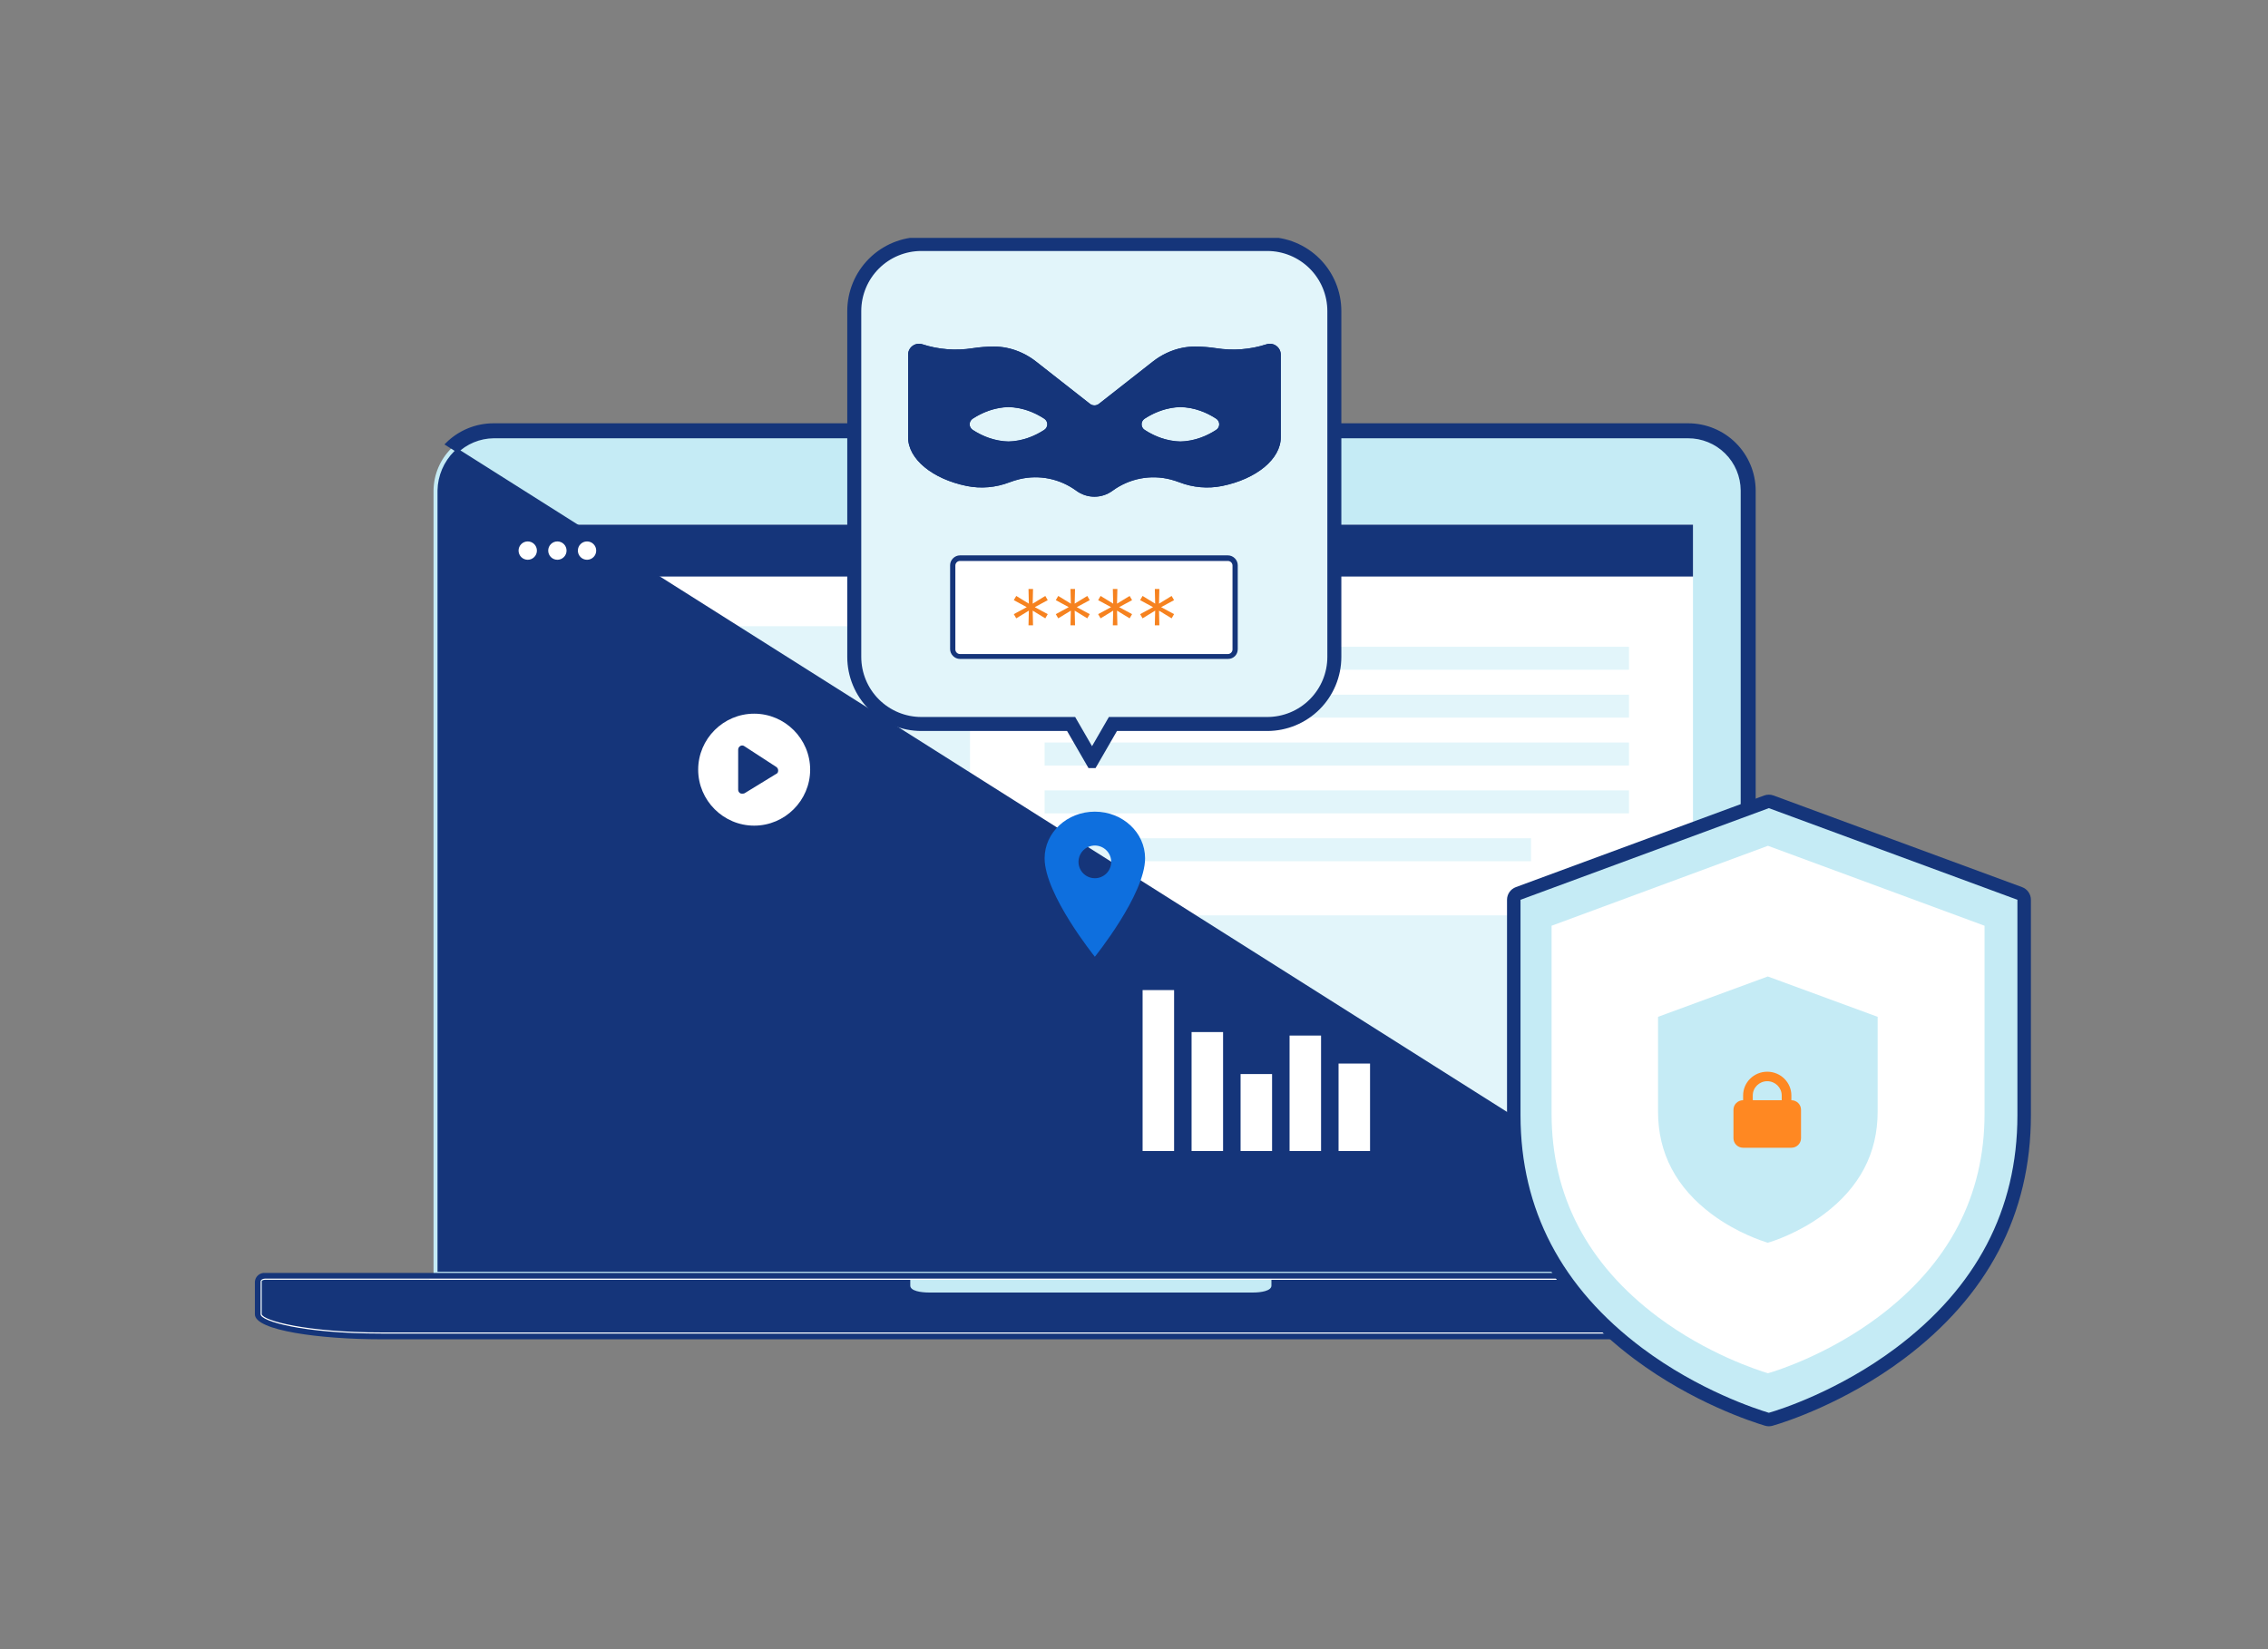 <svg width="715" height="520" viewBox="0 0 715 520" fill="none" xmlns="http://www.w3.org/2000/svg">
<rect x="0" y="0" width="715" height="520" fill="#808080" stroke="none"/>
<g id="banner&#229;&#175;&#185;&#230;&#175;&#148;">
<g id="Group 1000003412">
<g id="Group 1000003364">
<path id="Vector" fill-rule="evenodd" clip-rule="evenodd" d="M532.15 135.831H155.649C150.649 135.846 145.855 137.829 142.304 141.349C138.753 144.871 136.73 149.648 136.672 154.648V402.288H551.128V154.648C551.076 149.646 549.055 144.865 545.503 141.342C541.95 137.82 537.153 135.839 532.15 135.831Z" fill="#C5EBF5"/>
<path id="Vector_2" d="M343.898 154.321C345.735 154.321 347.226 152.831 347.226 150.993C347.226 149.155 345.735 147.665 343.898 147.665C342.06 147.665 340.57 149.155 340.57 150.993C340.57 152.831 342.06 154.321 343.898 154.321Z" fill="#15357A"/>
<path id="Vector_3" fill-rule="evenodd" clip-rule="evenodd" d="M567.682 421.389H120.19C96.926 421.389 81.258 417.822 81.258 414.428V404.11C81.32 403.566 81.593 403.069 82.018 402.724C82.443 402.379 82.987 402.215 83.532 402.267H604.34C604.885 402.215 605.429 402.379 605.855 402.722C606.282 403.067 606.555 403.566 606.616 404.11V414.835C606.611 417.518 594.475 421.389 567.682 421.389Z" fill="white"/>
<path id="Vector_4" d="M567.682 422.29H120.189C100.878 422.29 80.356 419.535 80.356 414.428V404.11C80.417 403.327 80.785 402.6 81.379 402.086C81.973 401.573 82.746 401.313 83.53 401.365H604.339C605.123 401.313 605.896 401.571 606.491 402.085C607.086 402.599 607.455 403.327 607.517 404.11V414.835C607.507 419.226 591.127 422.29 567.682 422.29ZM83.53 403.168C82.787 403.168 82.159 403.599 82.159 404.11V414.428C82.159 416.544 95.219 420.487 120.184 420.487H567.675C596.435 420.487 605.66 416.08 605.7 414.832V404.11C605.7 403.599 605.07 403.168 604.325 403.168H83.53Z" fill="#15357A"/>
<path id="Vector_5" d="M533.721 165.436H153.367V387.092H533.721V165.436Z" fill="white"/>
<g id="Group 1000003410">
<path id="Vector_6" d="M305.804 197.452H177.074V288.627H305.804V197.452Z" fill="#E2F5FA"/>
<path id="Vector_7" d="M513.542 288.628H329.32V372.607H513.542V288.628Z" fill="#E2F5FA"/>
<path id="Vector_8" d="M513.542 203.941H329.32V211.186H513.542V203.941Z" fill="#E2F5FA"/>
<path id="Vector_9" d="M513.542 219.034H329.32V226.279H513.542V219.034Z" fill="#E2F5FA"/>
<path id="Vector_10" d="M513.542 234.126H329.32V241.371H513.542V234.126Z" fill="#E2F5FA"/>
<path id="Vector_11" d="M513.542 249.219H329.32V256.463H513.542V249.219Z" fill="#E2F5FA"/>
<path id="Vector_12" d="M482.663 264.312H329.32V271.557H482.663V264.312Z" fill="#E2F5FA"/>
<path id="Vector_13" d="M305.804 304.993H177.074V312.237H305.804V304.993Z" fill="#E2F5FA"/>
<path id="Vector_14" d="M305.804 320.084H177.074V327.329H305.804V320.084Z" fill="#E2F5FA"/>
<path id="Vector_15" d="M305.804 335.177H177.074V342.421H305.804V335.177Z" fill="#E2F5FA"/>
<path id="Vector_16" d="M305.804 350.27H177.074V357.514H305.804V350.27Z" fill="#E2F5FA"/>
<path id="Vector_17" d="M277.674 365.362H177.074V372.607H277.674V365.362Z" fill="#E2F5FA"/>
</g>
<path id="Vector_18" d="M605.37 403.526H82.516V414.404H605.37V403.526Z" fill="#C5EBF5"/>
<path id="Vector_19" d="M552.938 400.456H604.326C605.343 400.401 606.343 400.745 607.109 401.419C607.109 401.419 607.109 401.42 607.109 401.42L606.745 401.834C607.406 402.414 607.813 403.233 607.874 404.11L552.938 400.456ZM552.938 400.456L552.938 154.649L552.938 154.646C552.909 149.156 550.705 143.9 546.808 140.034C542.91 136.168 537.638 134.005 532.149 134.02H155.649C150.159 134.005 144.888 136.168 140.991 140.035L552.938 400.456ZM532.15 137.642L532.152 137.642C536.682 137.626 541.033 139.409 544.251 142.598C547.468 145.786 549.291 150.121 549.316 154.652V400.456H138.482V154.654C138.565 150.14 140.404 145.838 143.61 142.661C146.816 139.484 151.136 137.683 155.65 137.642L532.15 137.642ZM135.408 404.099H286.417V405.369C286.417 405.998 286.738 406.488 287.182 406.844C287.614 407.191 288.188 407.436 288.799 407.614C290.026 407.969 291.567 408.097 292.901 408.097H395.05C396.322 408.097 397.825 407.969 399.03 407.613C399.631 407.436 400.198 407.19 400.625 406.843C401.064 406.486 401.381 405.996 401.381 405.369V404.099H552.386H552.938V404.078H604.341C604.55 404.078 604.698 404.136 604.779 404.19C604.787 404.195 604.794 404.2 604.801 404.204C604.803 404.206 604.805 404.208 604.807 404.21L604.821 414.582C604.807 414.598 604.788 414.617 604.765 414.639C604.684 414.716 604.563 414.811 604.389 414.921C604.043 415.142 603.528 415.4 602.822 415.679C601.412 416.236 599.287 416.856 596.323 417.436C590.398 418.594 581.166 419.578 567.684 419.578H120.191C108.371 419.578 99.125 418.648 92.777 417.476C89.6 416.89 87.163 416.246 85.496 415.634C84.66 415.327 84.037 415.034 83.615 414.772C83.405 414.64 83.258 414.525 83.164 414.429C83.115 414.38 83.086 414.343 83.07 414.318V404.209C83.078 404.203 83.087 404.196 83.097 404.189C83.178 404.136 83.325 404.078 83.532 404.078H134.856V404.099H135.408Z" fill="#15357A" stroke="#15357A" stroke-width="1.103"/>
<path id="Vector_20" d="M533.721 165.436H153.367V181.786H533.721V165.436Z" fill="#15357A"/>
<path id="Vector_21" d="M166.371 176.501C167.968 176.501 169.262 175.206 169.262 173.61C169.262 172.013 167.968 170.719 166.371 170.719C164.775 170.719 163.48 172.013 163.48 173.61C163.48 175.206 164.775 176.501 166.371 176.501Z" fill="white"/>
<path id="Vector_22" d="M175.719 176.501C177.316 176.501 178.61 175.206 178.61 173.61C178.61 172.013 177.316 170.719 175.719 170.719C174.123 170.719 172.828 172.013 172.828 173.61C172.828 175.206 174.123 176.501 175.719 176.501Z" fill="white"/>
<path id="Vector_23" d="M185.067 176.501C186.663 176.501 187.958 175.206 187.958 173.61C187.958 172.013 186.663 170.719 185.067 170.719C183.47 170.719 182.176 172.013 182.176 173.61C182.176 175.206 183.47 176.501 185.067 176.501Z" fill="white"/>
<g id="Group 1000003270">
<path id="Vector_24" d="M557.018 447.503C557.407 447.622 557.822 447.626 558.213 447.515C562.103 446.419 580.682 440.402 598.866 426.8L598.867 426.799C624.827 407.36 638.129 382.159 638.129 351.645V283.711C638.129 282.821 637.574 282.024 636.738 281.716L558.372 252.822C557.897 252.647 557.375 252.647 556.9 252.823L478.615 281.717C477.78 282.025 477.225 282.821 477.225 283.711V351.645C477.225 382.076 490.527 407.359 516.487 426.799L516.488 426.8C534.679 440.406 553.178 446.337 557.018 447.503Z" fill="#C5EBF5" stroke="#15357A" stroke-width="4.253" stroke-linejoin="round"/>
<path id="Vector_25" d="M557.358 433.001C554.097 432.009 538.214 426.912 522.615 415.23C500.422 398.591 489.148 377.068 489.148 351.155V291.895L557.358 266.69L625.639 291.895V351.155C625.639 377.139 614.366 398.591 592.172 415.23C576.574 426.912 560.62 432.08 557.358 433.001Z" fill="white"/>
<path id="Vector_26" d="M557.306 391.846C555.652 391.345 547.595 388.772 539.683 382.875C528.426 374.476 522.707 363.612 522.707 350.531V320.617L557.306 307.894L591.941 320.617V350.531C591.941 363.648 586.223 374.476 574.965 382.875C567.053 388.772 558.96 391.381 557.306 391.846Z" fill="#C5EBF5"/>
<path id="Vector_27" d="M564.739 346.912C566.419 346.912 567.781 348.254 567.781 349.909V358.9C567.781 360.555 566.419 361.896 564.739 361.896H549.527C547.846 361.896 546.484 360.555 546.484 358.9V349.909C546.484 348.254 547.846 346.912 549.527 346.912V345.414C549.527 341.276 552.932 337.922 557.133 337.922C561.334 337.922 564.739 341.276 564.739 345.414V346.912ZM557.133 340.918C554.613 340.918 552.569 342.931 552.569 345.413V346.912H561.696V345.413C561.696 342.931 559.653 340.919 557.133 340.918Z" fill="#FF8822"/>
</g>
</g>
<path id="ios-pin" d="M345.157 255.921C336.408 255.921 329.32 262.509 329.32 270.621C329.32 282.06 345.157 301.667 345.157 301.667C345.157 301.667 360.994 282.062 360.994 270.621C360.994 262.509 353.9 255.921 345.157 255.921ZM345.157 276.917C344.137 276.917 343.14 276.614 342.292 276.047C341.443 275.48 340.782 274.675 340.392 273.732C340.001 272.79 339.899 271.752 340.098 270.752C340.297 269.751 340.788 268.832 341.51 268.11C342.231 267.389 343.15 266.898 344.151 266.699C345.152 266.5 346.189 266.602 347.132 266.992C348.074 267.383 348.88 268.044 349.447 268.892C350.013 269.74 350.316 270.738 350.316 271.758C350.316 273.126 349.772 274.438 348.805 275.405C347.837 276.373 346.525 276.916 345.157 276.917V276.917Z" fill="#0E6FDE"/>
<g id="Group 1000003409">
<g id="point-face-new" clip-path="url(#clip0_1626_33937)">
<g id="Group">
<path id="Vector_28" d="M350.221 229.384L344.267 239.695L338.312 229.383L337.675 228.28H336.401H290.47C284.858 228.28 279.477 226.051 275.509 222.083C271.541 218.115 269.312 212.733 269.312 207.122V98.09C269.312 92.478 271.541 87.097 275.509 83.129C279.477 79.161 284.858 76.932 290.47 76.932H399.502C402.28 76.932 405.032 77.479 407.599 78.543C410.166 79.606 412.498 81.165 414.463 83.129C416.428 85.094 417.986 87.427 419.049 89.994C420.113 92.561 420.66 95.312 420.66 98.091V207.123C420.66 212.734 418.43 218.116 414.463 222.084C410.495 226.052 405.113 228.281 399.502 228.281H352.132H350.858L350.221 229.384Z" fill="#E2F5FA" stroke="#15357A" stroke-width="4.413"/>
<g id="&#233;&#157;&#162;&#229;&#133;&#183;">
<path id="Vector_29" d="M403.773 137.894V111.828C403.773 111.285 403.644 110.75 403.398 110.266C403.151 109.783 402.793 109.364 402.353 109.046C401.913 108.727 401.405 108.517 400.868 108.433C400.332 108.349 399.783 108.393 399.267 108.562C394.154 110.213 388.725 110.635 383.419 109.794C381.183 109.448 378.925 109.275 376.663 109.277C375.322 109.28 373.985 109.416 372.671 109.682C369.286 110.389 366.113 111.878 363.405 114.028L346.447 127.332C346.043 127.649 345.545 127.821 345.032 127.821C344.519 127.821 344.021 127.649 343.617 127.332L326.659 114.028C323.951 111.878 320.778 110.389 317.392 109.682C316.079 109.416 314.742 109.28 313.401 109.277C311.139 109.275 308.881 109.448 306.645 109.794C301.339 110.635 295.909 110.213 290.797 108.562C290.281 108.392 289.731 108.347 289.194 108.431C288.657 108.514 288.147 108.724 287.707 109.043C287.266 109.362 286.908 109.78 286.661 110.265C286.414 110.749 286.285 111.285 286.285 111.828V137.895C286.285 144.709 293.888 151.018 304.773 153.237C309.287 154.139 313.963 153.735 318.255 152.072C319.312 151.669 320.393 151.334 321.493 151.071C324.554 150.354 327.735 150.31 330.814 150.944C333.894 151.578 336.799 152.873 339.328 154.741L339.345 154.753C340.993 155.96 342.983 156.611 345.026 156.611C347.069 156.611 349.059 155.96 350.707 154.753C353.314 152.83 356.318 151.513 359.499 150.899C362.68 150.286 365.957 150.39 369.093 151.205C370.009 151.445 370.911 151.735 371.795 152.072C376.087 153.735 380.764 154.139 385.277 153.237C396.167 151.016 403.773 144.707 403.773 137.894ZM329.199 135.554C325.856 137.797 321.953 139.062 317.931 139.206C313.908 139.061 310.006 137.797 306.663 135.554C306.365 135.364 306.12 135.102 305.95 134.792C305.78 134.483 305.691 134.135 305.691 133.782C305.691 133.428 305.78 133.081 305.95 132.771C306.12 132.461 306.365 132.199 306.663 132.009C310.006 129.766 313.908 128.502 317.931 128.357C321.953 128.502 325.856 129.766 329.199 132.009C329.496 132.199 329.741 132.462 329.911 132.772C330.08 133.082 330.168 133.43 330.168 133.783C330.167 134.136 330.078 134.484 329.907 134.794C329.737 135.103 329.491 135.365 329.193 135.554H329.199ZM383.404 135.554C380.062 137.797 376.159 139.062 372.136 139.206C368.114 139.062 364.211 137.797 360.869 135.554C360.571 135.364 360.325 135.102 360.155 134.792C359.986 134.483 359.897 134.135 359.897 133.782C359.897 133.428 359.986 133.081 360.155 132.771C360.325 132.461 360.571 132.199 360.869 132.009C364.211 129.766 368.114 128.502 372.136 128.357C376.159 128.501 380.062 129.766 383.404 132.009C383.702 132.199 383.947 132.462 384.116 132.772C384.285 133.082 384.374 133.43 384.373 133.783C384.372 134.137 384.283 134.484 384.112 134.794C383.942 135.103 383.696 135.365 383.398 135.554H383.404Z" fill="#15357A"/>
<path id="Vector_30" d="M345.027 155.509C346.842 155.509 348.583 154.939 350.061 153.861C354.066 150.94 358.759 149.396 363.632 149.396C365.567 149.396 367.499 149.645 369.376 150.137C370.325 150.385 371.273 150.69 372.193 151.041C374.914 152.079 377.734 152.606 380.578 152.606C382.086 152.606 383.594 152.454 385.061 152.155C390.151 151.117 394.712 149.087 397.903 146.439C399.443 145.161 400.636 143.774 401.448 142.316C402.256 140.866 402.666 139.378 402.666 137.894V111.828C402.666 110.54 401.621 109.493 400.336 109.493C400.091 109.493 399.845 109.533 399.605 109.611C396.124 110.742 392.485 111.316 388.789 111.316C386.945 111.316 385.08 111.171 383.245 110.884C381.106 110.55 378.891 110.38 376.66 110.38C375.427 110.38 374.157 110.509 372.886 110.764C369.779 111.385 366.735 112.814 364.081 114.896L347.123 128.201C346.528 128.668 345.784 128.925 345.027 128.925C344.271 128.925 343.527 128.668 342.931 128.201L325.973 114.896C323.32 112.814 320.275 111.385 317.169 110.764C315.897 110.509 314.627 110.38 313.394 110.38C311.164 110.38 308.948 110.55 306.809 110.884C304.975 111.17 303.111 111.316 301.267 111.316C297.57 111.316 293.931 110.742 290.45 109.61C290.21 109.532 289.964 109.493 289.719 109.493C288.434 109.493 287.388 110.54 287.388 111.828V137.894C287.388 139.378 287.798 140.866 288.607 142.317C289.419 143.774 290.612 145.161 292.152 146.439C295.343 149.087 299.904 151.117 304.994 152.155C306.46 152.454 307.969 152.606 309.478 152.606C312.32 152.606 315.141 152.079 317.862 151.041C318.958 150.622 320.093 150.271 321.236 149.997C322.93 149.591 324.675 149.385 326.422 149.385C331.282 149.385 335.969 150.929 339.977 153.849L339.993 153.86C339.994 153.861 339.995 153.861 339.995 153.862C341.473 154.939 343.213 155.509 345.027 155.509ZM372.13 127.254C376.996 127.254 381.267 129.335 383.993 131.08C384.92 131.674 385.473 132.684 385.473 133.782C385.473 134.88 384.92 135.89 383.993 136.483C381.267 138.229 376.996 140.309 372.13 140.309C367.264 140.309 362.993 138.229 360.267 136.483C359.34 135.89 358.787 134.88 358.787 133.782C358.787 132.684 359.34 131.674 360.267 131.08C362.993 129.335 367.264 127.254 372.13 127.254ZM317.925 127.254C322.79 127.254 327.062 129.335 329.788 131.08C330.714 131.674 331.268 132.684 331.268 133.782C331.268 134.88 330.714 135.89 329.788 136.483C327.062 138.229 322.79 140.309 317.925 140.309C313.059 140.309 308.788 138.229 306.062 136.483C305.135 135.89 304.582 134.88 304.582 133.782C304.582 132.684 305.135 131.674 306.062 131.08C308.788 129.335 313.059 127.254 317.925 127.254ZM345.027 156.612C343.035 156.612 341.043 155.992 339.344 154.752C339.34 154.749 339.333 154.745 339.327 154.74C334.113 150.941 327.612 149.604 321.493 151.07C320.397 151.332 319.307 151.669 318.255 152.071C313.883 153.74 309.221 154.144 304.773 153.236C293.888 151.016 286.285 144.707 286.285 137.894V111.828C286.285 109.489 288.567 107.838 290.791 108.561C295.822 110.197 301.243 110.637 306.639 109.794C308.834 109.451 311.107 109.277 313.394 109.277C314.7 109.277 316.042 109.413 317.385 109.682C320.66 110.337 323.865 111.84 326.654 114.028L343.612 127.333C344.443 127.985 345.611 127.985 346.442 127.333L363.4 114.028C366.189 111.84 369.394 110.337 372.669 109.682C374.012 109.413 375.355 109.277 376.66 109.277C378.947 109.277 381.22 109.451 383.416 109.794C388.813 110.637 394.233 110.197 399.264 108.561C401.487 107.838 403.77 109.489 403.77 111.828V137.894C403.77 144.707 396.167 151.016 385.281 153.236C380.834 154.143 376.172 153.74 371.8 152.071C370.917 151.735 370.008 151.443 369.096 151.204C362.775 149.548 356.073 150.841 350.711 154.752C349.011 155.992 347.019 156.612 345.027 156.612ZM372.13 128.357C367.458 128.357 363.333 130.427 360.862 132.009C359.566 132.839 359.566 134.725 360.862 135.554C363.333 137.137 367.459 139.206 372.13 139.206C376.801 139.206 380.926 137.137 383.398 135.554C384.694 134.725 384.694 132.839 383.398 132.009C380.926 130.427 376.802 128.357 372.13 128.357ZM317.925 128.357C313.253 128.357 309.128 130.427 306.657 132.009C305.361 132.839 305.361 134.725 306.657 135.554C309.128 137.137 313.253 139.206 317.925 139.206C322.596 139.206 326.721 137.137 329.193 135.554C330.488 134.725 330.488 132.839 329.193 132.009C326.721 130.427 322.596 128.357 317.925 128.357Z" fill="#15357A"/>
</g>
<g id="Group_2">
<path id="Vector_31" d="M387.124 206.995H302.62C301.407 206.995 300.414 206.002 300.414 204.789V178.313C300.414 177.099 301.407 176.106 302.62 176.106H387.124C388.337 176.106 389.33 177.099 389.33 178.313V204.789C389.44 206.002 388.337 206.995 387.124 206.995Z" fill="white"/>
<path id="Vector_32" d="M387.119 207.767H302.616C300.961 207.767 299.527 206.333 299.527 204.678V178.202C299.527 176.547 300.961 175.113 302.616 175.113H387.119C388.774 175.113 390.208 176.547 390.208 178.202V204.678C390.208 206.443 388.884 207.767 387.119 207.767ZM302.616 176.878C301.844 176.878 301.182 177.54 301.182 178.312V204.789C301.182 205.561 301.844 206.223 302.616 206.223H387.119C387.892 206.223 388.553 205.561 388.553 204.789V178.312C388.553 177.54 387.892 176.878 387.119 176.878H302.616Z" fill="#15357A"/>
</g>
<g id="Group_3">
<path id="Vector_33" d="M324.349 192.543L320.378 194.97L319.605 193.646L323.687 191.44L319.605 189.233L320.378 187.909L324.349 190.336L324.239 185.703H325.673L325.563 190.336L329.534 187.909L330.306 189.233L326.225 191.44L330.306 193.646L329.534 194.97L325.563 192.543L325.673 197.176H324.239L324.349 192.543Z" fill="#F6821F"/>
<path id="Vector_34" d="M337.587 192.543L333.616 194.97L332.844 193.646L336.926 191.44L332.844 189.233L333.616 187.909L337.587 190.336L337.477 185.703H338.911L338.801 190.336L342.772 187.909L343.545 189.233L339.463 191.44L343.545 193.646L342.772 194.97L338.801 192.543L338.911 197.176H337.477L337.587 192.543Z" fill="#F6821F"/>
<path id="Vector_35" d="M350.939 192.543L346.968 194.97L346.195 193.646L350.277 191.44L346.195 189.233L346.968 187.909L350.939 190.336L350.829 185.703H352.263L352.152 190.336L356.124 187.909L356.896 189.233L352.814 191.44L356.896 193.646L356.124 194.97L352.152 192.543L352.263 197.176H350.829L350.939 192.543Z" fill="#F6821F"/>
<path id="Vector_36" d="M364.173 192.543L360.202 194.97L359.43 193.646L363.511 191.44L359.43 189.233L360.202 187.909L364.173 190.336L364.063 185.703H365.497L365.387 190.336L369.358 187.909L370.13 189.233L366.049 191.44L370.13 193.646L369.358 194.97L365.387 192.543L365.497 197.176H364.063L364.173 192.543Z" fill="#F6821F"/>
</g>
</g>
</g>
</g>
<path id="Vector_37" d="M237.756 225.032C228.048 225.032 220.105 232.975 220.105 242.683C220.105 252.391 228.048 260.334 237.756 260.334C247.464 260.334 255.407 252.391 255.407 242.683C255.407 232.975 247.464 225.032 237.756 225.032ZM244.817 243.944L234.73 250.122C234.478 250.248 234.226 250.248 233.974 250.248C233.722 250.248 233.596 250.248 233.344 250.122C232.965 249.869 232.713 249.491 232.713 248.987V236.379C232.713 235.875 232.965 235.497 233.344 235.244C233.722 234.992 234.226 234.992 234.604 235.244L244.69 241.8C245.069 242.053 245.321 242.431 245.321 242.935C245.321 243.313 245.195 243.818 244.817 243.944Z" fill="white"/>
<g id="Group 1000003411">
<rect id="Rectangle 6114" x="360.211" y="312.183" width="9.929" height="50.746" fill="white"/>
<rect id="Rectangle 6115" x="375.652" y="325.421" width="9.929" height="37.508" fill="white"/>
<rect id="Rectangle 6116" x="391.102" y="338.659" width="9.929" height="24.27" fill="white"/>
<rect id="Rectangle 6117" x="406.543" y="326.524" width="9.929" height="36.405" fill="white"/>
<rect id="Rectangle 6118" x="421.988" y="335.35" width="9.929" height="27.579" fill="white"/>
</g>
</g>
</g>
<defs>
<clipPath id="clip0_1626_33937">
<rect width="177.056" height="167.182" fill="white" transform="translate(256.508 75)"/>
</clipPath>
</defs>
</svg>
